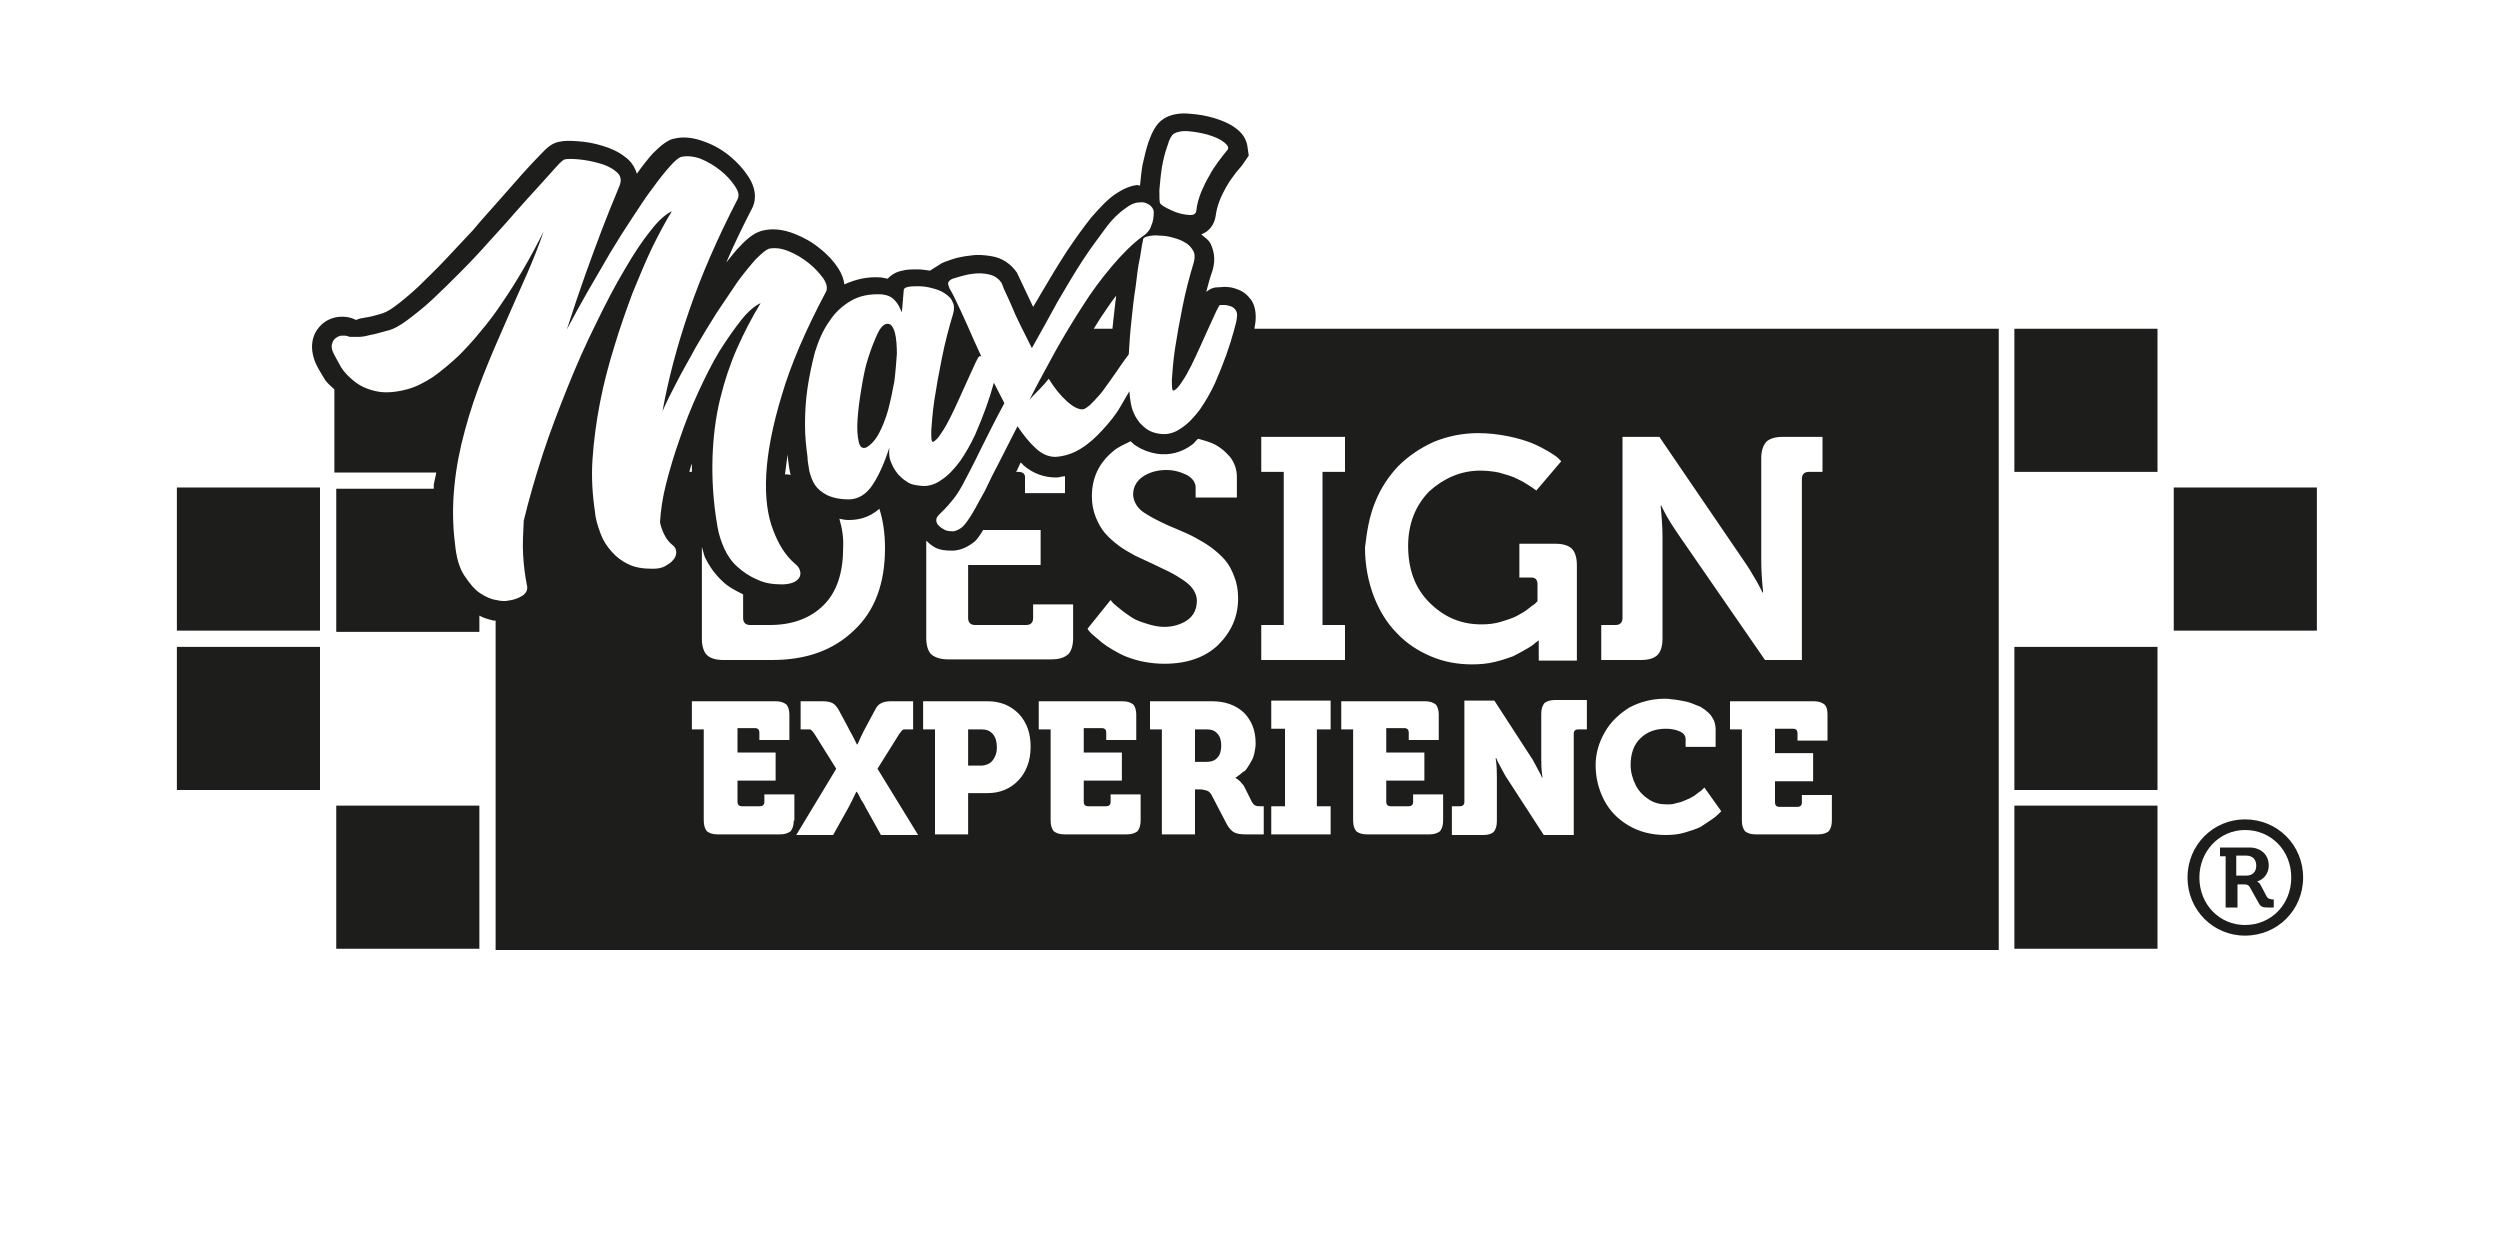 <?xml version="1.0" encoding="utf-8"?>
<!-- Generator: Adobe Illustrator 23.0.3, SVG Export Plug-In . SVG Version: 6.00 Build 0)  -->
<!DOCTYPE svg PUBLIC "-//W3C//DTD SVG 1.1//EN" "http://www.w3.org/Graphics/SVG/1.1/DTD/svg11.dtd">
<svg version="1.1" id="Warstwa_1" xmlns:x="http://ns.adobe.com/Extensibility/1.0/" xmlns:i="http://ns.adobe.com/AdobeIllustrator/10.0/" xmlns:graph="http://ns.adobe.com/Graphs/1.0/"
	 xmlns="http://www.w3.org/2000/svg" xmlns:xlink="http://www.w3.org/1999/xlink" x="0px" y="0px" viewBox="0 0 400 200"
	 style="enable-background:new 0 0 400 200;" xml:space="preserve">
<style type="text/css">
	.st0{fill:none;}
	.st1{fill:#1D1D1B;}
</style>
<title>loga-svg-w</title>
<rect y="0" class="st0" width="400" height="200"/>
<g>
	<rect x="347.8" y="78" class="st1" width="22.9" height="22.9"/>
	<rect x="28.3" y="78" class="st1" width="22.9" height="22.9"/>
	<rect x="53.8" y="128.9" class="st1" width="22.9" height="22.9"/>
	<rect x="28.3" y="103.5" class="st1" width="22.9" height="22.9"/>
	<rect x="322.3" y="52.6" class="st1" width="22.9" height="22.9"/>
	<path class="st1" d="M193.1,116.7h-1.9v5.2h1.8c0.8,0,1.4-0.2,1.8-0.7c0.4-0.4,0.6-1.1,0.6-1.9c0-0.8-0.2-1.5-0.6-1.9
		C194.4,116.9,193.8,116.7,193.1,116.7z"/>
	<rect x="322.3" y="128.9" class="st1" width="22.9" height="22.9"/>
	<path class="st1" d="M200.9,51.2c0.1-1.6-0.3-2.6-0.7-3.2l0,0c-0.6-0.8-1.3-1.4-2.2-1.7c-0.7-0.3-1.4-0.4-2.1-0.4l-1.5,0.1
		c-0.6,0.1-1,0.4-1.4,0.7c0.3-1.2,0.6-2.3,1-3.4c0.6-2,0.1-3.4-0.3-4.3c-0.3-0.6-0.9-1-1.5-1.5c1.4-0.5,2.1-1.7,2.3-2.9
		c0.1-0.8,0.3-1.6,0.6-2.4c0.3-0.8,0.7-1.6,1.1-2.3c0.4-0.7,0.8-1.3,1.2-1.8c0.4-0.6,0.9-1.1,1.3-1.6l1.1-1.6l-0.2-1.4
		c-0.1-0.8-0.5-2-1.9-3c-0.9-0.7-2.1-1.2-3.4-1.6c-1.3-0.4-2.6-0.6-3.9-0.7c-1.8-0.2-3.3,0.2-4.2,0.8c-1.3,0.8-1.9,2.3-2.4,3.6
		c-0.4,1.2-0.7,2.4-1,3.8c-0.2,1.2-0.3,2.3-0.4,3.3c-0.2,0-0.3-0.1-0.4-0.1c-1.1,0.1-2.3,0.6-3.6,1.5c-1.2,0.8-2.4,2.1-3.8,3.7
		c-1.2,1.5-2.5,3.3-3.9,5.4c-1.3,2-2.7,4.3-4.1,6.7c-0.4,0.7-0.8,1.4-1.3,2.2l-2.6-5.5c-1-1.4-2.3-2.3-4-2.6
		c-1.2-0.2-2.3-0.3-3.5-0.1c-1,0.1-2,0.3-2.9,0.6c-0.9,0.3-1.4,0.5-1.6,0.6l-1.9,1.2c-0.7-0.1-1.4-0.2-2-0.2c-1,0-1.7,0-2.4,0.2
		c-1.1,0.2-1.8,0.7-2.4,1.3c-0.3-0.1-0.6-0.1-0.9-0.2c-2.3-0.2-4.2,0.3-6,1.1c-0.1-0.8-0.4-1.7-1-2.6c-0.7-1.1-1.7-2.2-3-3.2
		c-1.2-1-2.5-1.7-4-2.3c-1.8-0.7-3.5-0.9-5.1-0.5c-1.2,0.3-2.3,1.1-3.6,2.5c-0.7,0.7-1.4,1.6-2.2,2.6c1.2-2.8,2.6-5.7,4.1-8.6
		c0.5-0.9,1-2.8-0.6-5.2c-0.7-1.1-1.7-2.2-2.9-3.2c-1.2-1-2.6-1.8-4-2.3c-1.8-0.7-3.5-0.9-5-0.5l-0.1,0c-1,0.3-2,1.1-3.3,2.4
		c-0.7,0.8-1.6,1.9-2.5,3.2c-0.3-1-0.9-2-1.9-2.7c-1-0.8-2.3-1.4-3.7-1.8c-1.3-0.4-2.5-0.6-3.8-0.7c-1.4-0.1-2.3-0.1-3.1,0.1
		c-1,0.2-1.8,0.8-3,2.1c-0.8,0.8-1.7,1.8-2.8,3l-3.7,4.2c-1.4,1.6-2.8,3.1-4.2,4.8c-1.5,1.6-3,3.2-4.5,4.8c-1.5,1.6-3,3-4.3,4.3
		c-1.3,1.2-2.6,2.3-3.7,3.1c-1.2,0.9-1.9,1.1-2.2,1.2c-1,0.3-1.8,0.5-2.5,0.6c-0.6,0.1-1.2,0.2-1.5,0.4c-0.8-0.4-1.7-0.6-2.8-0.5
		c-1,0.1-1.9,0.5-2.6,1.1c-0.8,0.7-1.4,1.6-1.6,2.8c-0.2,1.1,0,2.3,0.5,3.5c0.3,0.7,0.8,1.5,1.4,2.5c0.4,0.7,1.1,1.2,1.6,1.7v13.3
		h16.3c-0.1,0.7-0.3,1.3-0.4,2c0,0.2,0,0.4,0,0.6H53.8v22.9h22.9v-2.6c0.7,0.4,1.5,0.6,2.3,0.8c0.1,0,0.2,0,0.3,0v52.7h240.5V52.6
		H200.7C200.8,52,200.9,51.5,200.9,51.2z M185.5,30.4c0.1-1.1,0.2-2.3,0.4-3.6c0.2-1.2,0.5-2.4,0.9-3.5c0.3-1.1,0.7-1.7,1-1.9
		c0.5-0.3,1.3-0.5,2.4-0.4c1.1,0.1,2.2,0.3,3.2,0.6c1,0.3,1.9,0.7,2.5,1.2c0.6,0.5,0.8,0.9,0.4,1.3c-0.4,0.5-0.9,1.1-1.4,1.8
		c-0.5,0.7-1,1.4-1.4,2.2c-0.5,0.8-0.9,1.7-1.3,2.6c-0.4,1-0.7,2-0.8,3.1c-0.1,0.4-0.4,0.6-0.9,0.6c-0.5,0-1.2-0.1-1.9-0.3
		c-0.7-0.2-1.3-0.5-1.9-0.8c-0.6-0.3-1-0.6-1.1-0.8C185.5,32.2,185.5,31.5,185.5,30.4z M107.6,87.2c0.4,0.3,0.6,0.7,0.6,1.2
		c0,0.4-0.2,0.9-0.5,1.2c-0.3,0.4-0.8,0.7-1.3,1c-0.6,0.3-1.2,0.4-2,0.4c-1.5,0-2.8-0.2-3.8-0.7c-1.1-0.5-2-1.2-2.7-2
		c-0.8-0.9-1.4-1.8-1.8-2.9c-0.4-1.1-0.8-2.2-0.9-3.5c-0.4-2.6-0.6-5.5-0.4-8.4c0.2-3,0.6-6,1.2-9.1c0.6-3.1,1.4-6.1,2.3-9
		c0.9-3,1.9-5.8,2.9-8.5c1.1-2.7,2.1-5.1,3.2-7.4c1.1-2.2,2.1-4.1,3.1-5.7c-0.9,0.4-2.1,1.4-3.4,3.1c-1.3,1.6-2.7,3.7-4.2,6.3
		c-1.5,2.5-3,5.4-4.6,8.7c-1.6,3.2-3.1,6.6-4.5,10.1c-1.4,3.5-2.8,7.1-4,10.8c-1.2,3.7-2.2,7.2-3,10.5c-0.1,1.9-0.2,3.8-0.1,5.5
		c0.1,1.7,0.3,3.3,0.6,4.8c0.2,0.7-0.1,1.3-0.7,1.7c-0.6,0.4-1.4,0.7-2.3,0.8c-0.4,0.1-1.1,0.1-1.9-0.1c-0.8-0.1-1.7-0.5-2.6-1.1
		c-0.9-0.6-1.7-1.6-2.5-2.8c-0.8-1.2-1.3-2.9-1.5-5.1c-0.4-3.1-0.4-6.2-0.1-9.2c0.3-3.1,0.9-6.1,1.7-9c0.8-3,1.8-5.9,2.9-8.7
		c1.1-2.8,2.3-5.6,3.5-8.3c1.2-2.7,2.3-5.3,3.4-7.7c1.1-2.5,2-4.8,2.8-7.1c-2.1,4.2-4.3,8-6.7,11.5c-1,1.5-2.1,3-3.3,4.4
		c-1.2,1.5-2.4,2.8-3.7,4.1c-1.3,1.2-2.6,2.3-4,3.3c-1.4,0.9-2.7,1.6-4.2,2c-1.9,0.5-3.6,0.6-4.9,0.3c-1.4-0.3-2.5-0.8-3.4-1.5
		c-0.9-0.7-1.7-1.5-2.2-2.3c-0.5-0.9-0.9-1.6-1.2-2.2c-0.3-0.6-0.4-1.1-0.3-1.5c0.1-0.4,0.3-0.8,0.6-1c0.3-0.2,0.6-0.4,1-0.4
		c0.4,0,0.7,0,1,0.1c0.1,0.1,0.3,0.1,0.6,0.1c0.3,0,0.6,0,1.1,0c0.5,0,1.1-0.1,1.8-0.3c0.7-0.1,1.7-0.4,2.8-0.7
		c0.9-0.2,2-0.8,3.2-1.7c1.2-0.9,2.6-2,4-3.3c1.4-1.3,2.9-2.8,4.5-4.4c1.6-1.6,3.1-3.2,4.6-4.9c1.5-1.6,2.9-3.2,4.3-4.8
		c1.4-1.6,2.6-2.9,3.7-4.1c1.1-1.2,2-2.2,2.7-3c0.7-0.8,1.2-1.2,1.4-1.2c0.4-0.1,1.1-0.1,2.2,0c1.1,0.1,2.1,0.3,3.2,0.6
		c1.1,0.3,2,0.7,2.7,1.3c0.7,0.5,1,1.2,0.7,2.1c0,0.1-0.3,0.7-0.8,2c-0.5,1.2-1.2,2.9-2,5c-0.8,2.1-1.7,4.5-2.7,7.3
		c-1,2.8-2,5.8-3,8.9c1-1.9,2.1-3.9,3.3-6c1.2-2.1,2.4-4.1,3.6-6.2c1.2-2,2.4-3.9,3.6-5.7c1.2-1.8,2.2-3.4,3.3-4.8
		c1-1.4,1.9-2.5,2.7-3.4c0.8-0.9,1.4-1.4,1.8-1.5c0.9-0.2,2-0.1,3.1,0.3c1.2,0.5,2.2,1.1,3.2,1.9c1,0.8,1.7,1.6,2.3,2.5
		c0.6,0.9,0.7,1.5,0.4,2.1c-3.1,6-5.7,11.9-7.7,17.7c-2,5.8-3.4,11.2-4.3,16.2c0.6-1.4,1.4-3,2.3-4.7c0.9-1.8,2-3.6,3-5.5
		c1.1-1.9,2.2-3.7,3.4-5.6c1.2-1.8,2.3-3.4,3.3-4.9c1.1-1.5,2.1-2.7,2.9-3.6c0.9-0.9,1.6-1.5,2.1-1.7c0.9-0.2,2-0.1,3.2,0.4
		c1.2,0.5,2.2,1.1,3.2,1.9c1,0.8,1.7,1.6,2.3,2.4c0.6,0.9,0.7,1.5,0.5,2.1c-3.3,6.2-5.7,11.8-7.1,16.6c-1.5,4.9-2.3,9.1-2.5,12.7
		c-0.2,3.6,0.2,6.6,1.1,8.9c0.9,2.4,2,4.1,3.5,5.4c0.4,0.3,0.7,0.7,0.8,1.1c0.1,0.4,0.1,0.7-0.1,1.1c-0.2,0.3-0.5,0.6-1,0.8
		c-0.5,0.2-1.1,0.3-1.8,0.3c-1.5,0-2.8-0.2-4-0.8c-1.2-0.5-2.2-1.2-3.1-2c-0.9-0.8-1.6-1.8-2.1-2.9c-0.5-1.1-0.9-2.3-1.1-3.5
		c-0.7-4-0.9-7.7-0.8-11c0.1-3.3,0.5-6.5,1.2-9.4c0.7-2.9,1.6-5.6,2.7-8.1c1.1-2.5,2.4-5,3.8-7.3c-0.9,0.4-2,1.3-3.1,2.7
		c-1.1,1.4-2.3,3.1-3.5,5c-1.2,2-2.3,4.2-3.4,6.6c-1.1,2.4-2.1,4.9-2.9,7.3c-0.9,2.5-1.6,4.9-2.2,7.2c-0.6,2.3-0.9,4.5-1,6.3
		C106,85.3,106.7,86.5,107.6,87.2z M126.5,76c-0.3-0.1-0.6-0.1-0.9-0.1c0.1-1,0.3-2.1,0.4-3.2c0,0.3,0.1,0.7,0.1,0.9
		C126.2,74.4,126.3,75.2,126.5,76z M134.3,83c0.5,0.1,0.9,0.2,1.5,0.2c1.4,0,3.2-0.3,4.9-1.8c0.6,1.9,0.9,4,0.9,6.3
		c0,5.6-1.6,10-4.9,13.1c-3.3,3.2-7.6,4.8-13.2,4.8h-7.8c-1.2,0-2.1-0.3-2.6-0.8c-0.5-0.5-0.8-1.4-0.8-2.6V87.5
		c0.2,0.6,0.3,1.2,0.5,1.7c0.7,1.4,1.6,2.7,2.8,3.8c0.9,0.9,2.1,1.5,3.3,2.1v3.8c0,0.7,0.4,1.1,1.1,1.1h3.2c3.6,0,6.5-1.1,8.6-3.2
		c2.1-2.1,3.1-5.2,3.1-9.1C135,85.9,134.7,84.4,134.3,83z M110.3,75.5c0.1-0.4,0.2-0.9,0.4-1.3c0,0.4,0,0.9,0,1.3H110.3z M127,131.3
		c0,0.8-0.2,1.3-0.5,1.7c-0.4,0.3-0.9,0.5-1.7,0.5h-10c-0.8,0-1.3-0.2-1.7-0.5c-0.3-0.4-0.5-0.9-0.5-1.7v-14.6h-1.9v-4.5h13.4
		c0.8,0,1.3,0.2,1.7,0.5c0.3,0.3,0.5,0.9,0.5,1.6v4.1h-4.8v-1.2c0-0.4-0.2-0.7-0.7-0.7H118v3.9h6.1v4.5H118v3.4
		c0,0.4,0.2,0.7,0.7,0.7h2.9c0.4,0,0.7-0.2,0.7-0.7v-1.2h4.8V131.3z M140.9,133.5l-2.4-4.3c-0.2-0.4-0.4-0.8-0.7-1.2
		c-0.2-0.4-0.4-0.8-0.5-1l-0.2-0.3h-0.1c-0.4,0.8-0.8,1.7-1.3,2.6l-2.4,4.3h-5.9l6.4-10.6l-3.5-5.6c-0.2-0.3-0.4-0.5-0.5-0.6
		c-0.1-0.1-0.3-0.1-0.6-0.1h-1.1v-4.5h3.5c0.7,0,1.2,0.1,1.6,0.3c0.4,0.2,0.7,0.6,1,1.1l1.5,2.8c0.2,0.4,0.4,0.8,0.7,1.3
		c0.2,0.4,0.4,0.8,0.5,1l0.2,0.4h0.1c0.4-0.9,0.8-1.8,1.3-2.7l1.5-2.8c0.3-0.6,0.6-0.9,1-1.1c0.4-0.2,0.9-0.3,1.6-0.3h3.5v4.5H145
		c-0.3,0-0.5,0-0.6,0.1c-0.1,0.1-0.2,0.2-0.5,0.6l-3.5,5.6l6.5,10.6H140.9z M145,77c-0.5-0.3-0.9-0.7-1.3-1.1
		c-0.3-0.4-0.6-0.8-0.8-1.2c-0.2-0.4-0.3-0.7-0.4-0.9c-0.2-0.5-0.3-1.2-0.2-2.2c-0.8,2.5-1.7,4.5-2.7,6c-1,1.5-2.3,2.3-3.8,2.3
		c-1.5,0-2.7-0.3-3.5-0.7c-0.8-0.4-1.5-1-1.9-1.6c-0.4-0.6-0.7-1.4-0.9-2.2c-0.1-0.8-0.3-1.5-0.3-2.3c-0.2-1.5-0.4-3.2-0.4-5.1
		c0-1.9,0.1-3.9,0.4-5.9c0.3-2,0.7-3.9,1.2-5.8c0.6-1.9,1.3-3.5,2.3-4.9c0.9-1.4,2.1-2.5,3.5-3.3c1.4-0.8,3-1.1,4.9-1
		c0.9,0.1,1.6,0.4,2.1,1c0.5,0.5,0.8,1.2,1.1,1.9l0.3-3.6c0-0.2,0.2-0.4,0.7-0.5c0.5-0.1,1-0.1,1.7-0.1c0.7,0,1.4,0.1,2.1,0.3
		c0.8,0.2,1.4,0.4,2,0.8c0.6,0.4,1.1,0.8,1.3,1.4c0.3,0.5,0.3,1.2,0.1,1.9c-0.7,2.3-1.3,4.6-1.8,7.1c-0.5,2.5-0.9,4.7-1.2,6.7
		c-0.3,2-0.4,3.6-0.5,4.9c0,1.3,0,1.8,0.3,1.8c0.4-0.2,0.8-0.6,1.3-1.4c0.5-0.7,1-1.6,1.5-2.6c0.5-1,1-2.1,1.5-3.2
		c0.5-1.1,1-2.2,1.4-3.1c0.4-0.9,0.8-1.7,1.1-2.4c0.3-0.6,0.5-1,0.6-1c0.1,0,0.2,0,0.3,0c-0.4-0.8-0.7-1.6-1.1-2.4
		c-0.7-1.6-1.4-3.2-2.1-4.7c-0.7-1.5-1.3-2.8-1.9-3.8c-0.1-0.3-0.2-0.5-0.2-0.8c0-0.2,0.2-0.4,0.5-0.6c0.1-0.1,0.6-0.2,1.2-0.4
		c0.7-0.2,1.4-0.4,2.3-0.5c0.8-0.1,1.7-0.1,2.5,0.1c0.9,0.2,1.5,0.6,2,1.3c0.1,0.1,0.2,0.5,0.5,1.2c0.3,0.6,0.7,1.5,1.1,2.4
		c0.4,1,0.9,2.1,1.5,3.3c0.6,1.2,1.2,2.4,1.8,3.6c1.4-2.5,2.8-5,4.1-7.4c1.4-2.4,2.7-4.6,4-6.6c1.3-2,2.6-3.7,3.7-5.2
		s2.2-2.5,3.2-3.2c0.8-0.6,1.5-0.9,2.1-0.9c0.6-0.1,1,0,1.4,0.2c0.4,0.2,0.6,0.4,0.8,0.7c0.2,0.3,0.2,0.5,0.2,0.6
		c0,0.8-0.1,1.6-0.4,2.2c-0.2,0.7-0.7,1.3-1.5,1.8c-1.6,1.2-3.2,2.8-4.8,4.7c-1.6,1.9-3.2,4-4.7,6.4c-1.5,2.3-3,4.8-4.4,7.3
		c-1.4,2.6-2.8,5.1-4.1,7.7c0.4-0.5,1-1.1,1.6-1.7c0.6-0.6,1.1-1.2,1.5-1.7c0.9,1.5,1.9,2.7,2.9,3.6c1,0.9,1.8,1.3,2.5,1.3
		c0.3,0,0.7-0.3,1.2-0.7c0.5-0.5,1-1,1.6-1.7c0.6-0.7,1.1-1.5,1.7-2.3c0.6-0.8,1.1-1.6,1.6-2.3c0.5-0.7,0.9-1.3,1.3-1.8
		c0.1-1.6,0.2-3.3,0.4-5.1c0.2-2,0.4-3.9,0.7-5.7c0.2-1.8,0.4-3.4,0.7-4.7c0.2-1.4,0.4-2.4,0.5-2.9c0-0.2,0.3-0.4,0.8-0.5
		c0.5-0.1,1.1-0.2,1.8-0.1c0.7,0,1.4,0.1,2.1,0.3c0.7,0.2,1.4,0.4,2,0.8c0.6,0.3,1,0.8,1.3,1.3c0.3,0.5,0.3,1.2,0.1,1.9
		c-0.7,2.3-1.3,4.6-1.8,7.1c-0.5,2.5-0.9,4.7-1.2,6.7c-0.3,2-0.4,3.6-0.5,4.9c0,1.3,0,1.8,0.3,1.8c0.4-0.2,0.8-0.6,1.3-1.4
		c0.5-0.7,1-1.6,1.5-2.6c0.5-1,1-2.1,1.5-3.2c0.5-1.1,1-2.2,1.4-3.1c0.4-0.9,0.8-1.7,1.1-2.4c0.3-0.6,0.5-1,0.6-1c0.1,0,0.4,0,0.7,0
		c0.3,0,0.7,0.1,1,0.2c0.3,0.1,0.6,0.3,0.8,0.6c0.2,0.3,0.3,0.7,0.2,1.2c0,0.4-0.2,1.1-0.5,2.2c-0.3,1.1-0.7,2.4-1.2,3.8
		c-0.5,1.4-1.1,2.9-1.8,4.5c-0.7,1.5-1.5,2.9-2.4,4.2c-0.9,1.2-1.9,2.3-3,3c-1.1,0.8-2.3,1.1-3.5,0.9c-0.7-0.1-1.3-0.3-1.8-0.6
		c-0.5-0.3-0.9-0.7-1.3-1.1c-0.3-0.4-0.6-0.8-0.8-1.2c-0.2-0.4-0.3-0.7-0.4-0.9c-0.2-0.6-0.4-1.6-0.5-3c-0.5,0.8-0.9,1.6-1.4,2.4
		c-0.8,1.4-1.8,2.6-2.9,3.8c-1.1,1.2-2.2,2.2-3.5,3c-1.3,0.8-2.6,1.2-4,1.3c-1.1,0-2.1-0.4-3.1-1.3c-1-0.9-2-2.1-3-3.6
		c-1,1.9-1.9,3.8-2.8,5.5c-0.9,1.7-1.7,3.3-2.4,4.8c-0.8,1.4-1.4,2.6-2,3.6c-0.6,1-1.1,1.7-1.6,2.2c-0.5,0.4-0.9,0.6-1.4,0.7
		c-0.5,0-1,0-1.4-0.2c-0.4-0.2-0.7-0.4-1-0.7c-0.3-0.3-0.4-0.6-0.4-0.9c0-0.3,0.2-0.6,0.4-0.8c0.3-0.3,0.6-0.6,1-1
		c0.4-0.4,0.8-0.9,1.3-1.5c0.5-0.6,1-1.4,1.5-2.3c0.9-1.7,1.9-3.6,3-5.9c1.1-2.2,2.3-4.6,3.7-7.2c-0.6-1.1-1.1-2.2-1.7-3.3
		c0,0,0,0.1,0,0.1c-0.3,1.1-0.7,2.4-1.2,3.8c-0.5,1.4-1.1,2.9-1.8,4.5c-0.7,1.5-1.5,2.9-2.4,4.2c-0.9,1.2-1.9,2.3-3,3
		c-1.1,0.8-2.3,1.1-3.5,0.9C146.1,77.6,145.5,77.4,145,77z M178.6,47.3c-0.2,1.3-0.3,2.7-0.5,4.2c0,0.4-0.1,0.7-0.1,1.1h-3
		c0.3-0.5,0.7-1.1,1-1.6C176.9,49.7,177.7,48.4,178.6,47.3z M162.9,75.5h-0.3c0-0.1,0.1-0.2,0.1-0.2l0.6-1.3
		c0.1,0.1,0.3,0.2,0.4,0.4c1.6,1.4,3.4,2,5.3,2c0.5,0,0.9-0.2,1.4-0.2v2.7h-6.4v-2.2C164.1,75.8,163.7,75.5,162.9,75.5z M166.5,84.8
		v5.6h-11.6v8.5c0,0.7,0.4,1.1,1.1,1.1h8.2c0.7,0,1.1-0.4,1.1-1.1v-2.2h6.4v5.4c0,1.2-0.3,2.1-0.8,2.6c-0.6,0.5-1.4,0.8-2.7,0.8
		h-16.5c-1.2,0-2.1-0.3-2.7-0.8c-0.5-0.5-0.8-1.4-0.8-2.6V86.5c0.5,0.5,1,0.9,1.6,1.2c0.7,0.3,1.5,0.4,2.4,0.4c0.1,0,0.3,0,0.4,0
		c1.2-0.1,2.3-0.6,3.4-1.5c0.4-0.4,0.9-1.1,1.3-1.8H166.5z M163,124.8c-1.3,1.4-3,2.1-5,2.1h-3.1v6.6h-5.3v-16.8h-1.9v-4.5H158
		c2.1,0,3.7,0.7,5,2c1.3,1.4,1.9,3.1,1.9,5.3C164.9,121.7,164.2,123.5,163,124.8z M182.5,131.3c0,0.8-0.2,1.3-0.5,1.7
		c-0.4,0.3-0.9,0.5-1.7,0.5h-10c-0.8,0-1.3-0.2-1.7-0.5c-0.3-0.4-0.5-0.9-0.5-1.7v-14.6h-1.9v-4.5h13.4c0.8,0,1.3,0.2,1.7,0.5
		c0.3,0.3,0.5,0.9,0.5,1.6v4.1H177v-1.2c0-0.4-0.2-0.7-0.7-0.7h-2.9v3.9h6.1v4.5h-6.1v3.4c0,0.4,0.2,0.7,0.7,0.7h2.9
		c0.4,0,0.7-0.2,0.7-0.7v-1.2h4.8V131.3z M180.3,105.1c-0.8-0.3-1.5-0.7-2.2-1.1c-0.7-0.4-1.3-0.8-1.8-1.2c-0.5-0.4-0.9-0.8-1.3-1.1
		c-0.4-0.3-0.6-0.6-0.8-0.8l-0.2-0.3l3.7-4.6c0.1,0.1,0.2,0.3,0.4,0.5c0.2,0.2,0.6,0.5,1.2,1c0.6,0.5,1.2,0.9,1.8,1.3
		c0.6,0.4,1.4,0.7,2.4,1c0.9,0.3,1.9,0.5,2.8,0.5c1.4,0,2.7-0.4,3.7-1.1c1-0.7,1.5-1.8,1.5-3.1c0-0.6-0.2-1.2-0.6-1.8
		c-0.4-0.6-0.9-1-1.6-1.5c-0.6-0.4-1.4-0.9-2.2-1.3c-0.8-0.4-1.7-0.8-2.7-1.3c-0.9-0.4-1.9-0.9-2.8-1.3c-0.9-0.5-1.8-1-2.6-1.6
		c-0.8-0.6-1.6-1.3-2.2-2c-0.6-0.7-1.1-1.6-1.5-2.6c-0.4-1-0.6-2.1-0.6-3.3c0-2.9,1.1-5.3,3.4-7.2c0.8-0.7,1.8-1.1,2.8-1.6
		c0.3,0.3,0.6,0.6,1,0.8c0.9,0.6,2,1,3.2,1.2c2,0.3,4-0.2,5.7-1.5c0.3-0.2,0.6-0.7,0.9-0.9c0.7,0.2,1.5,0.4,2.2,0.7
		c1.2,0.5,2.1,1.3,2.9,2.2c0.7,0.9,1.1,2,1.1,3.2v3.3h-6.6V78c0-0.8-0.5-1.5-1.4-2c-1-0.5-2.1-0.8-3.3-0.8c-1.5,0-2.8,0.4-3.8,1.1
		c-1,0.7-1.5,1.7-1.5,2.8c0,0.6,0.2,1.2,0.6,1.8c0.4,0.6,0.9,1,1.6,1.4c0.6,0.4,1.4,0.8,2.2,1.2c0.8,0.4,1.7,0.8,2.7,1.2
		c0.9,0.4,1.9,0.8,2.8,1.3c0.9,0.5,1.8,1,2.6,1.6c0.8,0.6,1.6,1.3,2.2,2c0.6,0.7,1.1,1.6,1.5,2.7c0.4,1,0.6,2.2,0.6,3.4
		c0,3-1.1,5.4-3.2,7.5c-2.1,2-5,3-8.6,3c-1.1,0-2.1-0.1-3.2-0.3C182,105.7,181.1,105.4,180.3,105.1z M212.9,116.7h-2.2V129h2.2v4.5
		h-9.5V129h2.2v-12.4h-2.2v-4.5h9.5V116.7z M230.9,131.3c0,0.8-0.2,1.3-0.5,1.7c-0.4,0.3-0.9,0.5-1.7,0.5h-10
		c-0.8,0-1.3-0.2-1.7-0.5c-0.3-0.4-0.5-0.9-0.5-1.7v-14.6h-1.9v-4.5H228c0.8,0,1.3,0.2,1.7,0.5c0.3,0.3,0.5,0.9,0.5,1.6v4.1h-4.8
		v-1.2c0-0.4-0.2-0.7-0.7-0.7h-2.9v3.9h6.1v4.5h-6.1v3.4c0,0.4,0.2,0.7,0.7,0.7h2.9c0.4,0,0.7-0.2,0.7-0.7v-1.2h4.8V131.3z
		 M292.4,114.4v4.1h-4.8v-1.2c0-0.4-0.2-0.7-0.7-0.7h-2.9v3.9h6.1v4.5h-6.1v3.4c0,0.4,0.2,0.7,0.7,0.7h2.9c0.4,0,0.7-0.2,0.7-0.7
		v-1.2h4.8v4.1c0,0.8-0.2,1.3-0.5,1.7c-0.4,0.3-0.9,0.5-1.7,0.5h-10c-0.8,0-1.3-0.2-1.7-0.5c-0.3-0.4-0.5-0.9-0.5-1.7v-14.6h-1.9
		v-4.5h13.4c0.8,0,1.3,0.2,1.7,0.5C292.3,113.1,292.4,113.6,292.4,114.4z M256.3,100h2.2c0.7,0,1.1-0.4,1.1-1.1v-29h5.9L279,89.7
		c0.4,0.6,0.9,1.3,1.4,2.2c0.5,0.8,0.9,1.5,1.2,2.1l0.4,0.8h0.1c-0.2-2-0.3-3.7-0.3-5V73.3c0-1.2,0.3-2,0.8-2.6
		c0.5-0.5,1.4-0.8,2.6-0.8h6.4v5.6h-2.2c-0.7,0-1.1,0.4-1.1,1.1v29h-5.9l-13.6-19.7c-0.4-0.6-0.9-1.3-1.4-2.1
		c-0.5-0.8-0.9-1.5-1.2-2.1l-0.4-0.8h-0.1c0.2,2,0.3,3.7,0.3,5v16.3c0,1.2-0.3,2.1-0.8,2.6c-0.5,0.5-1.4,0.8-2.6,0.8h-6.4V100z
		 M256.8,117.1c0.9-1.6,2.3-2.9,3.9-3.9c1.7-0.9,3.6-1.4,5.6-1.4c0.4,0,0.8,0,1.2,0.1c0.4,0,0.9,0.1,1.5,0.2
		c0.5,0.1,1.1,0.2,1.6,0.4c0.5,0.2,1,0.4,1.5,0.6c0.5,0.3,0.9,0.6,1.2,0.9c0.4,0.3,0.6,0.7,0.9,1.2c0.2,0.5,0.3,1,0.3,1.5v2.8h-4.8
		v-1.2c0-0.6-0.3-1-1-1.3c-0.7-0.3-1.4-0.4-2.2-0.4c-1.6,0-3,0.5-4,1.5c-1.1,1-1.6,2.5-1.6,4.3c0,1.1,0.3,2.2,0.8,3.2
		c0.5,1,1.2,1.7,2.1,2.3c0.9,0.6,1.8,0.8,2.9,0.8c0.5,0,1,0,1.5-0.2c0.5-0.1,0.9-0.2,1.3-0.4c0.4-0.2,0.8-0.3,1.1-0.5
		c0.4-0.2,0.7-0.4,0.9-0.6c0.3-0.2,0.5-0.4,0.7-0.5c0.2-0.2,0.3-0.3,0.4-0.4l0.1-0.1l2.7,3.8c-0.1,0.1-0.2,0.2-0.4,0.4
		c-0.2,0.2-0.5,0.5-1.1,0.9c-0.6,0.4-1.2,0.8-1.8,1.2c-0.6,0.3-1.5,0.6-2.5,0.9c-1,0.3-2,0.4-3.1,0.4c-2.2,0-4.2-0.5-5.9-1.5
		c-1.7-1-3-2.3-3.9-4c-0.9-1.7-1.4-3.6-1.4-5.7C255.3,120.6,255.8,118.8,256.8,117.1z M253.8,116.7h-1.3c-0.4,0-0.7,0.2-0.7,0.7
		v16.2h-4.8l-5.9-9.1c-0.3-0.4-0.5-0.9-0.8-1.4c-0.3-0.5-0.5-1-0.7-1.3l-0.2-0.5h-0.1c0.2,1.2,0.2,2.3,0.2,3.2v6.9
		c0,0.8-0.2,1.3-0.5,1.7c-0.3,0.3-0.9,0.5-1.6,0.5h-5.1V129h1.3c0.4,0,0.7-0.2,0.7-0.7v-16.2h4.8l5.9,9.1c0.3,0.4,0.5,0.9,0.8,1.4
		c0.3,0.5,0.5,1,0.7,1.3l0.2,0.5h0.1c-0.2-1.2-0.2-2.3-0.2-3.2v-7c0-0.8,0.2-1.3,0.5-1.7c0.4-0.3,0.9-0.5,1.7-0.5h5.1V116.7z
		 M220,80.4c0.9-2.3,2.2-4.2,3.7-5.8c1.6-1.6,3.5-2.9,5.7-3.9c2.2-0.9,4.6-1.4,7.1-1.4c1.7,0,3.3,0.2,4.8,0.5
		c1.5,0.3,2.8,0.7,3.8,1.1c1,0.4,1.9,0.9,2.6,1.3c0.8,0.5,1.3,0.8,1.6,1.1l0.5,0.5l-4,4.7c-0.1-0.1-0.2-0.2-0.4-0.3
		c-0.2-0.2-0.6-0.4-1.2-0.8c-0.6-0.4-1.3-0.7-1.9-1c-0.7-0.3-1.5-0.5-2.5-0.8c-1-0.2-2-0.3-3-0.3c-1.5,0-3,0.3-4.4,0.9
		c-1.4,0.6-2.6,1.4-3.7,2.4c-1,1-1.9,2.3-2.5,3.8c-0.6,1.5-0.9,3.2-0.9,4.9c0,3.8,1.1,6.8,3.4,9.1c2.3,2.3,5,3.5,8.3,3.5
		c1.1,0,2.1-0.1,3.1-0.4c1-0.3,1.9-0.6,2.5-0.9c0.7-0.4,1.3-0.7,1.8-1.1c0.5-0.4,0.9-0.7,1.2-0.9l0.4-0.4v-2.7c0-0.7-0.3-1.1-1-1.1
		h-1.9V87h5.8c1.2,0,2.1,0.3,2.6,0.8c0.5,0.5,0.8,1.4,0.8,2.6v15.3h-6.1v-1.7l0-1.5h-0.1c-0.1,0.1-0.2,0.2-0.5,0.4
		c-0.2,0.2-0.6,0.5-1.3,0.9c-0.7,0.4-1.4,0.8-2.2,1.2c-0.8,0.3-1.7,0.6-2.9,0.9c-1.2,0.3-2.4,0.4-3.7,0.4c-2.3,0-4.5-0.4-6.6-1.3
		c-2.1-0.9-3.9-2.1-5.4-3.7c-1.6-1.6-2.8-3.6-3.7-5.9c-0.9-2.4-1.4-5-1.4-7.8C218.7,85,219.1,82.6,220,80.4z M201.8,100h3.6V75.5
		h-3.6v-5.6h13.4v5.6h-3.6V100h3.6v5.6h-13.4V100z M200.9,118.9c0,0.6-0.1,1.1-0.2,1.6c-0.1,0.5-0.3,1-0.5,1.3
		c-0.2,0.4-0.4,0.7-0.6,1c-0.2,0.3-0.4,0.6-0.7,0.7c-0.2,0.2-0.4,0.3-0.6,0.5c-0.2,0.1-0.3,0.2-0.4,0.3l-0.2,0.1v0.1
		c0.1,0,0.1,0.1,0.2,0.1c0.1,0.1,0.3,0.2,0.5,0.4c0.2,0.2,0.4,0.5,0.6,0.7l1.3,2.6c0.2,0.3,0.3,0.5,0.6,0.6c0.2,0.1,0.5,0.1,0.9,0.1
		h0.4v4.5h-2.9c-0.8,0-1.4-0.1-1.8-0.3c-0.4-0.2-0.8-0.6-1.2-1.3l-2.5-4.8c-0.2-0.3-0.4-0.5-0.7-0.6c-0.3-0.1-0.7-0.2-1.2-0.2h-0.7
		v7.2h-5.3v-16.8h-1.9v-4.5h9.9c2.1,0,3.8,0.6,5.1,1.8C200.2,115.2,200.9,116.8,200.9,118.9z"/>
	<path class="st1" d="M157,116.7h-2.1v5.8h2c0.8,0,1.5-0.3,1.9-0.8c0.4-0.5,0.7-1.2,0.7-2.1c0-0.9-0.2-1.6-0.6-2.1
		C158.4,116.9,157.8,116.7,157,116.7z"/>
	<path class="st1" d="M142,51.8c-0.5,0-1.1,0.5-1.6,1.6c-0.5,1.1-1,2.3-1.5,3.9c-0.5,1.5-0.8,3.2-1.1,5c-0.3,1.8-0.5,3.4-0.6,4.9
		c-0.1,1.5,0,2.6,0.2,3.5c0.2,0.9,0.6,1.1,1.2,0.9c0.7-0.4,1.4-1.1,2-2.2c0.6-1.1,1.1-2.4,1.5-3.8c0.4-1.5,0.7-3,1-4.6
		c0.2-1.6,0.3-3.1,0.4-4.4c0-1.3-0.1-2.5-0.3-3.3C142.9,52.2,142.5,51.8,142,51.8z"/>
	<rect x="322.3" y="103.5" class="st1" width="22.9" height="22.9"/>
	<g>
		<path class="st1" d="M359.2,131.1c-5.1,0-9.2,4.1-9.2,9.3c0,5.2,4.1,9.3,9.2,9.3c5.2,0,9.3-4.1,9.3-9.3
			C368.5,135.2,364.4,131.1,359.2,131.1z M359.2,148c-4.1,0-7.3-3.3-7.3-7.6c0-4.2,3.2-7.6,7.3-7.6c4.2,0,7.4,3.3,7.4,7.6
			C366.6,144.7,363.4,148,359.2,148z"/>
		<path class="st1" d="M362.7,143.5l-1-1.9c-0.2-0.4-0.5-0.5-0.5-0.5V141c0.8-0.2,1.8-1.1,1.8-2.5c0-1.8-1.3-2.9-3.1-2.9h-4.7v1.4
			h0.9v8.2h1.9v-3.7h1.1c0.4,0,0.7,0.1,0.9,0.5l1.4,2.5c0.3,0.6,0.7,0.7,1.4,0.7h1v-1.3h-0.3C363.1,143.8,362.9,143.8,362.7,143.5z
			 M359.4,140.1h-1.6v-3.2h1.6c1,0,1.6,0.6,1.6,1.6C361,139.5,360.4,140.1,359.4,140.1z"/>
	</g>
</g>
</svg>
